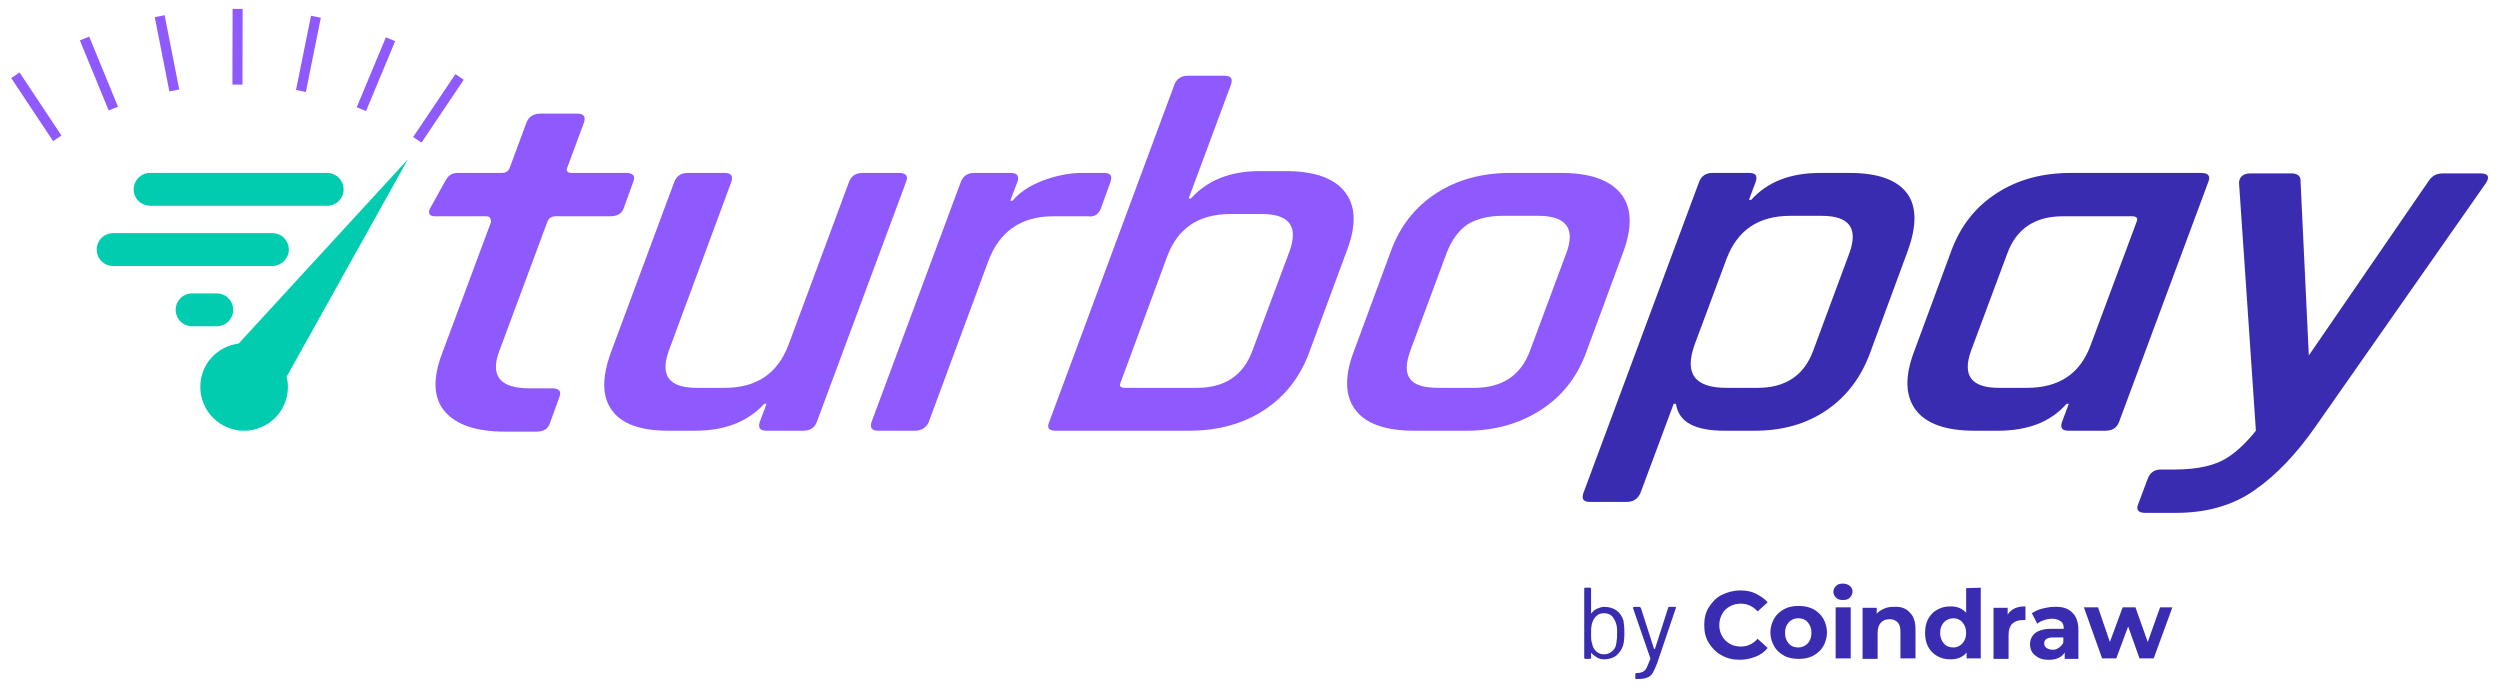 <?xml version="1.0" encoding="utf-8"?>
<!-- Generator: Adobe Illustrator 27.9.0, SVG Export Plug-In . SVG Version: 6.00 Build 0)  -->
<svg version="1.1" id="Layer_1" xmlns="http://www.w3.org/2000/svg" xmlns:xlink="http://www.w3.org/1999/xlink" x="0px" y="0px"
	 viewBox="0 0 547.9 152.6" style="enable-background:new 0 0 547.9 152.6;" xml:space="preserve">
<style type="text/css">
	.st0{fill:#02CCB0;}
	.st1{fill:#8E5AFD;}
	.st2{fill:#392CB1;}
</style>
<path class="st0" d="M89.4,34.9L52.3,75.3c-4.8,0.6-8.4,4.6-8.4,9.5c0,5.3,4.3,9.6,9.6,9.6s9.6-4.3,9.6-9.6c0-0.8-0.1-1.5-0.3-2.2
	L89.4,34.9L89.4,34.9z"/>
<rect x="87.7" y="22.6" transform="matrix(0.558 -0.83 0.83 0.558 22.852 90.206)" class="st1" width="16.6" height="2.2"/>
<rect x="74.1" y="15.2" transform="matrix(0.385 -0.923 0.923 0.385 35.623 86.041)" class="st1" width="16.6" height="2.2"/>
<rect x="59.2" y="10.7" transform="matrix(0.198 -0.98 0.98 0.198 42.666 75.617)" class="st1" width="16.6" height="2.2"/>
<rect x="43.7" y="9.1" transform="matrix(2.443448e-03 -1 1 2.443448e-03 41.73 62.216)" class="st1" width="16.6" height="2.2"/>
<rect x="35.5" y="3.4" transform="matrix(0.981 -0.193 0.193 0.981 -1.563 7.271)" class="st1" width="2.2" height="16.6"/>
<rect x="20.6" y="7.8" transform="matrix(0.925 -0.38 0.38 0.925 -4.508 9.473)" class="st1" width="2.2" height="16.6"/>
<rect x="6.9" y="15.1" transform="matrix(0.833 -0.553 0.553 0.833 -11.643 8.338)" class="st1" width="2.2" height="16.6"/>
<path class="st0" d="M29.3,41.5c0-2,1.6-3.6,3.6-3.6h38.8c2,0,3.6,1.6,3.6,3.6s-1.6,3.6-3.6,3.6H33C30.9,45.1,29.3,43.5,29.3,41.5z"
	/>
<path class="st0" d="M59.6,58.3H24.8c-2,0-3.6-1.6-3.6-3.6s1.6-3.6,3.6-3.6h34.9c2,0,3.6,1.6,3.6,3.6S61.6,58.3,59.6,58.3z"/>
<path class="st0" d="M47.5,71.5h-5.4c-2,0-3.6-1.6-3.6-3.6s1.6-3.6,3.6-3.6h5.4c2,0,3.6,1.6,3.6,3.6S49.5,71.5,47.5,71.5z"/>
<path class="st1" d="M106.5,47.4H95.8c-0.8,0-1.3,0-1.6-0.4c-0.2-0.2-0.3-0.8,0.1-1.4l3.2-5.8c0.7-1.3,1.4-1.9,2.9-1.9h9.6
	c0.9,0,1.4-0.4,1.7-1.1l3.7-10c0.5-1.2,1.5-1.9,3-1.9h8.1c1.4,0,1.9,0.6,1.5,1.9l-3.7,10c-0.3,0.7,0.1,1.1,1,1.1h11.9
	c1.5,0,2.1,0.6,1.6,1.9l-2.1,5.8c-0.4,1.2-1.4,1.8-3,1.8h-11.9c-0.9,0-1.5,0.4-1.8,1.1l-10.6,28.5c-2,5.4,0.2,8.1,6.6,8.1h5
	c1.5,0,2.1,0.6,1.6,1.9l-2.1,5.8c-0.4,1.2-1.4,1.8-2.9,1.8h-6.9c-6.3,0-10.7-1.5-13.2-4.4c-2.5-2.9-2.7-7.1-0.7-12.5l10.8-29
	C107.6,47.7,107.3,47.4,106.5,47.4L106.5,47.4z"/>
<path class="st1" d="M152.2,94.4h-5.7c-6.1,0-10.3-1.5-12.4-4.5c-2.2-3-2.2-7.2-0.2-12.7l13.9-37.4c0.5-1.2,1.4-1.9,2.9-1.9h8.1
	c1.4,0,1.9,0.6,1.5,1.9l-13.7,37c-2,5.5,0,8.2,6.1,8.2h6.1c7,0,11.6-3.1,14-9.4l13.3-35.8c0.5-1.2,1.4-1.9,2.9-1.9h8
	c1.5,0,2.1,0.6,1.6,1.9l-19.6,52.7c-0.5,1.3-1.5,1.9-3,1.9h-8c-1.4,0-1.9-0.6-1.5-1.9l1.5-4h-0.5C163.8,92.5,158.8,94.4,152.2,94.4
	L152.2,94.4z"/>
<path class="st1" d="M200.5,94.4h-8c-1.4,0-1.9-0.6-1.5-1.9l19.6-52.7c0.5-1.2,1.4-1.9,2.9-1.9h8c1.4,0,1.9,0.6,1.5,1.9l-1.6,4.2
	h0.5c1.5-1.8,3.7-3.3,6.6-4.4s5.8-1.7,8.7-1.7h4.7c1.5,0,1.9,0.6,1.5,1.9l-2.1,5.8c-0.5,1.4-1.5,2-2.8,1.8h-7.7
	c-7.1,0-11.9,3.4-14.3,10.1l-13,35.1C202.9,93.8,201.9,94.4,200.5,94.4L200.5,94.4z"/>
<path class="st1" d="M229.9,92.6l27.5-74.1c0.5-1.2,1.4-1.9,2.9-1.9h8c1.5,0,1.9,0.6,1.5,1.9l-9.3,25h0.5c3.6-4,8.6-6,15.1-6h5.6
	c6.3,0,10.6,1.5,13,4.5c2.4,3,2.6,7.2,0.6,12.6l-8.4,22.7c-2,5.4-5.3,9.6-9.9,12.6c-4.6,3-10.1,4.5-16.4,4.5h-29.2
	C229.9,94.4,229.4,93.8,229.9,92.6L229.9,92.6z M246.5,85h15.8c6.1,0,10.2-2.7,12.2-8.2l8.1-21.7c2-5.5,0-8.2-6.1-8.2h-6.8
	c-7,0-11.6,3.1-13.9,9.3l-10.2,27.6C245.2,84.6,245.6,85,246.5,85L246.5,85z"/>
<path class="st1" d="M321.3,94.4H310c-6.3,0-10.6-1.5-12.9-4.5c-2.3-3-2.5-7.2-0.5-12.6l8.2-22.2c2-5.5,5.3-9.7,9.9-12.7
	s10-4.5,16.3-4.5h11.2c6.2,0,10.5,1.5,13,4.5c2.4,3,2.6,7.2,0.6,12.7l-8.2,22.2c-2,5.4-5.3,9.6-10,12.6
	C332.9,92.9,327.5,94.4,321.3,94.4L321.3,94.4z M315.3,85h7.8c6.1,0,10.2-2.7,12.2-8.1l8-21.5c2-5.4-0.1-8.1-6.2-8.1h-7.8
	c-3.2,0-5.8,0.7-7.7,1.9c-1.9,1.3-3.4,3.3-4.5,6.1l-8,21.5c-1,2.8-1.1,4.8-0.1,6.2S312.1,85,315.3,85L315.3,85z"/>
<path class="st2" d="M356.5,110h-8c-1.5,0-1.9-0.6-1.5-1.9l25.4-68.3c0.5-1.2,1.4-1.9,2.9-1.9h8c1.5,0,1.9,0.6,1.5,1.9l-1.5,4h0.5
	c3.5-3.9,8.5-5.9,15.1-5.9h6.5c6.1,0,10.3,1.5,12.5,4.4s2.2,7.2,0.2,12.7l-8.2,22.2c-2,5.5-5.2,9.7-9.6,12.7
	c-4.4,3-9.6,4.5-15.8,4.5h-6.5c-6.6,0-10.1-1.9-10.7-5.9h-0.5l-7.3,19.6C358.9,109.4,357.9,110,356.5,110L356.5,110z M378.4,85h6.8
	c6.1,0,10.2-2.7,12.2-8.2l7.9-21.3c2-5.5,0-8.2-6.1-8.2h-6.8c-7,0-11.6,3.1-14,9.4l-7,18.8C369.1,81.9,371.4,85,378.4,85L378.4,85z"
	/>
<path class="st2" d="M437.8,94.4h-5c-6.3,0-10.6-1.5-12.9-4.5c-2.3-3-2.5-7.2-0.5-12.6l8.2-22.2c2-5.5,5.3-9.7,9.9-12.7
	s10-4.5,16.3-4.5h28.6c1.5,0,2.1,0.6,1.6,1.9l-19.6,52.7c-0.5,1.3-1.5,1.9-3,1.9h-8c-1.5,0-1.9-0.6-1.5-1.9l1.5-4h-0.5
	C449.4,92.5,444.4,94.4,437.8,94.4L437.8,94.4z M458.2,75.6l10.1-27.1c0.3-0.7-0.1-1.1-1-1.1h-15.2c-6.1,0-10.2,2.7-12.2,8.2
	L432,76.8c-2,5.5,0,8.2,6.1,8.2h6.1C451.3,85,455.9,81.9,458.2,75.6L458.2,75.6z"/>
<path class="st2" d="M356,138.7c0,1.2-0.1,2.2-0.3,2.8c-0.3,0.9-0.8,1.6-1.5,2.2c-0.7,0.5-1.6,0.8-2.6,0.8c-0.6,0-1.1-0.1-1.6-0.4
	s-0.9-0.6-1.2-1c0,0,0,0-0.1,0c0,0,0,0,0,0.1v1c0,0.1-0.1,0.2-0.2,0.2h-1.1c-0.1,0-0.2-0.1-0.2-0.2V129c0-0.1,0.1-0.2,0.2-0.2h1.1
	c0.1,0,0.2,0.1,0.2,0.2v5.3c0,0,0,0.1,0,0.1c0,0,0,0,0.1,0c0.3-0.4,0.7-0.8,1.2-1c0.5-0.2,1-0.4,1.6-0.4c1.1,0,2,0.3,2.7,0.8
	s1.2,1.3,1.5,2.2C355.9,136.6,356,137.6,356,138.7L356,138.7z M354.3,140.4c0.1-0.4,0.1-0.9,0.1-1.6s0-1.3-0.1-1.7s-0.2-0.8-0.4-1.1
	c-0.2-0.5-0.5-0.9-0.9-1.2s-1-0.4-1.5-0.4s-1.1,0.1-1.5,0.5c-0.4,0.3-0.7,0.7-0.9,1.2c-0.1,0.3-0.3,0.7-0.3,1.1
	c-0.1,0.4-0.1,1-0.1,1.7s0,1.3,0.1,1.7c0.1,0.4,0.2,0.8,0.3,1.1c0.2,0.5,0.5,0.9,0.9,1.2s0.9,0.5,1.5,0.5c0.6,0,1.2-0.2,1.6-0.5
	s0.8-0.7,1-1.3C354.2,141.1,354.3,140.8,354.3,140.4L354.3,140.4z"/>
<path class="st2" d="M358.4,148.6v-0.9c0-0.1,0.1-0.2,0.2-0.2h0.1c0.6,0,1-0.1,1.4-0.3c0.3-0.2,0.6-0.4,0.8-0.9s0.5-1.1,0.8-1.9
	c0-0.1,0-0.1,0-0.1l-3.8-11l0-0.1c0-0.1,0.1-0.2,0.2-0.2h1.2c0.1,0,0.2,0.1,0.3,0.2l2.9,9c0,0,0,0,0.1,0s0,0,0.1,0l2.9-9
	c0-0.1,0.1-0.2,0.3-0.2h1.2c0.2,0,0.2,0.1,0.2,0.2l-4.1,12.1c-0.4,1-0.7,1.7-1,2.2c-0.3,0.5-0.7,0.8-1.2,1s-1.1,0.3-2,0.3h-0.2
	C358.4,148.9,358.4,148.8,358.4,148.6L358.4,148.6z"/>
<path class="st2" d="M543.6,38h-8.2c-1.5,0-2.5,0.6-3.3,1.9l-26.1,38l-1.8-37.9c0.1-1.3-0.5-2-2-2h-9c-1.5,0-2.4,0.7-2.5,2l3.7,54.4
	c-2.1,2.6-4.1,4.5-6.1,5.8c-2.7,1.8-6.6,2.7-11.8,2.7h-2.9c-1.5,0-2.4,0.7-2.9,2l-2.1,5.6c-0.5,1.2,0,1.9,1.5,1.9h6.8
	c6.6,0,12.4-1.6,17.1-4.9c4.8-3.3,9.3-8,13.6-14.2L544.9,40C545.7,38.6,545.2,38,543.6,38L543.6,38z"/>
<path class="st2" d="M377.3,143.6c-1.2-0.6-2.1-1.6-2.8-2.7s-1-2.4-1-3.9s0.3-2.8,1-3.9s1.6-2.1,2.8-2.7c1.2-0.6,2.6-1,4.1-1
	c1.3,0,2.4,0.2,3.4,0.7s1.9,1.1,2.6,1.9l-2.2,2c-1-1.1-2.2-1.7-3.7-1.7c-0.9,0-1.7,0.2-2.4,0.6c-0.7,0.4-1.3,0.9-1.7,1.7
	s-0.6,1.5-0.6,2.4s0.2,1.7,0.6,2.4c0.4,0.7,1,1.3,1.7,1.7c0.7,0.4,1.5,0.6,2.4,0.6c1.5,0,2.7-0.6,3.7-1.7l2.2,2
	c-0.7,0.9-1.6,1.5-2.6,1.9c-1,0.4-2.2,0.7-3.5,0.7C379.8,144.6,378.5,144.3,377.3,143.6L377.3,143.6z"/>
<path class="st2" d="M391,143.7c-0.9-0.5-1.7-1.2-2.2-2.1s-0.8-1.9-0.8-3s0.3-2.1,0.8-3s1.3-1.6,2.2-2.1c0.9-0.5,2-0.7,3.2-0.7
	s2.2,0.2,3.2,0.7c0.9,0.5,1.7,1.2,2.2,2.1s0.8,1.9,0.8,3s-0.3,2.1-0.8,3s-1.3,1.6-2.2,2.1c-0.9,0.5-2,0.7-3.2,0.7
	S391.9,144.2,391,143.7z M396.2,141c0.5-0.6,0.8-1.3,0.8-2.3s-0.3-1.7-0.8-2.3c-0.5-0.6-1.2-0.9-2.1-0.9s-1.5,0.3-2.1,0.9
	c-0.5,0.6-0.8,1.3-0.8,2.3s0.3,1.7,0.8,2.3c0.5,0.6,1.2,0.9,2.1,0.9S395.7,141.5,396.2,141z"/>
<path class="st2" d="M402.4,131c-0.4-0.4-0.6-0.8-0.6-1.3s0.2-0.9,0.6-1.3c0.4-0.4,0.9-0.5,1.5-0.5s1.1,0.2,1.5,0.5
	c0.4,0.3,0.6,0.8,0.6,1.2c0,0.5-0.2,1-0.6,1.4c-0.4,0.4-0.9,0.5-1.5,0.5S402.8,131.4,402.4,131L402.4,131z M402.3,133.1h3.3v11.2
	h-3.3V133.1z"/>
<path class="st2" d="M418.5,134.2c0.9,0.8,1.3,2.1,1.3,3.7v6.4h-3.3v-5.9c0-0.9-0.2-1.6-0.6-2c-0.4-0.4-1-0.7-1.7-0.7
	c-0.8,0-1.5,0.2-2,0.8c-0.5,0.5-0.7,1.3-0.7,2.3v5.6h-3.3v-11.2h3.1v1.3c0.4-0.5,1-0.8,1.6-1.1c0.6-0.3,1.3-0.4,2.1-0.4
	C416.6,132.9,417.7,133.3,418.5,134.2L418.5,134.2z"/>
<path class="st2" d="M434.1,128.8v15.5H431V143c-0.8,1-2,1.5-3.5,1.5c-1.1,0-2-0.2-2.9-0.7c-0.9-0.5-1.5-1.1-2-2s-0.7-1.9-0.7-3.1
	s0.2-2.2,0.7-3.1c0.5-0.9,1.2-1.6,2-2c0.9-0.5,1.8-0.7,2.9-0.7c1.4,0,2.5,0.4,3.4,1.4v-5.4L434.1,128.8L434.1,128.8z M430.1,141
	c0.5-0.6,0.8-1.3,0.8-2.3s-0.3-1.7-0.8-2.3c-0.5-0.6-1.2-0.9-2-0.9s-1.5,0.3-2.1,0.9c-0.5,0.6-0.8,1.3-0.8,2.3s0.3,1.7,0.8,2.3
	c0.5,0.6,1.2,0.9,2.1,0.9S429.6,141.5,430.1,141z"/>
<path class="st2" d="M441.6,133.3c0.7-0.3,1.4-0.4,2.3-0.4v3c-0.4,0-0.6,0-0.7,0c-0.9,0-1.7,0.3-2.2,0.8s-0.8,1.3-0.8,2.4v5.3h-3.3
	v-11.2h3.1v1.5C440.4,134,441,133.6,441.6,133.3L441.6,133.3z"/>
<path class="st2" d="M454.1,134.2c0.9,0.8,1.4,2.1,1.4,3.8v6.4h-3v-1.4c-0.6,1-1.8,1.6-3.4,1.6c-0.9,0-1.6-0.1-2.2-0.4
	c-0.6-0.3-1.1-0.7-1.5-1.2c-0.3-0.5-0.5-1.1-0.5-1.8c0-1,0.4-1.9,1.2-2.5c0.8-0.6,2-0.9,3.6-0.9h2.6c0-0.7-0.2-1.3-0.6-1.6
	s-1.1-0.6-1.9-0.6c-0.6,0-1.2,0.1-1.8,0.3c-0.6,0.2-1.1,0.4-1.5,0.8l-1.2-2.3c0.6-0.4,1.4-0.8,2.2-1c0.9-0.2,1.7-0.4,2.6-0.4
	C451.9,132.9,453.2,133.3,454.1,134.2L454.1,134.2z M451.3,141.9c0.4-0.3,0.7-0.6,0.9-1.1v-1.1H450c-1.3,0-2,0.4-2,1.3
	c0,0.4,0.2,0.8,0.5,1s0.8,0.4,1.4,0.4S450.9,142.2,451.3,141.9L451.3,141.9z"/>
<path class="st2" d="M476.1,133.1l-4.1,11.2h-3.1l-2.5-7l-2.6,7h-3.1l-4-11.2h3.1l2.6,7.6l2.8-7.6h2.8l2.7,7.6l2.7-7.6H476.1
	L476.1,133.1z"/>
</svg>
